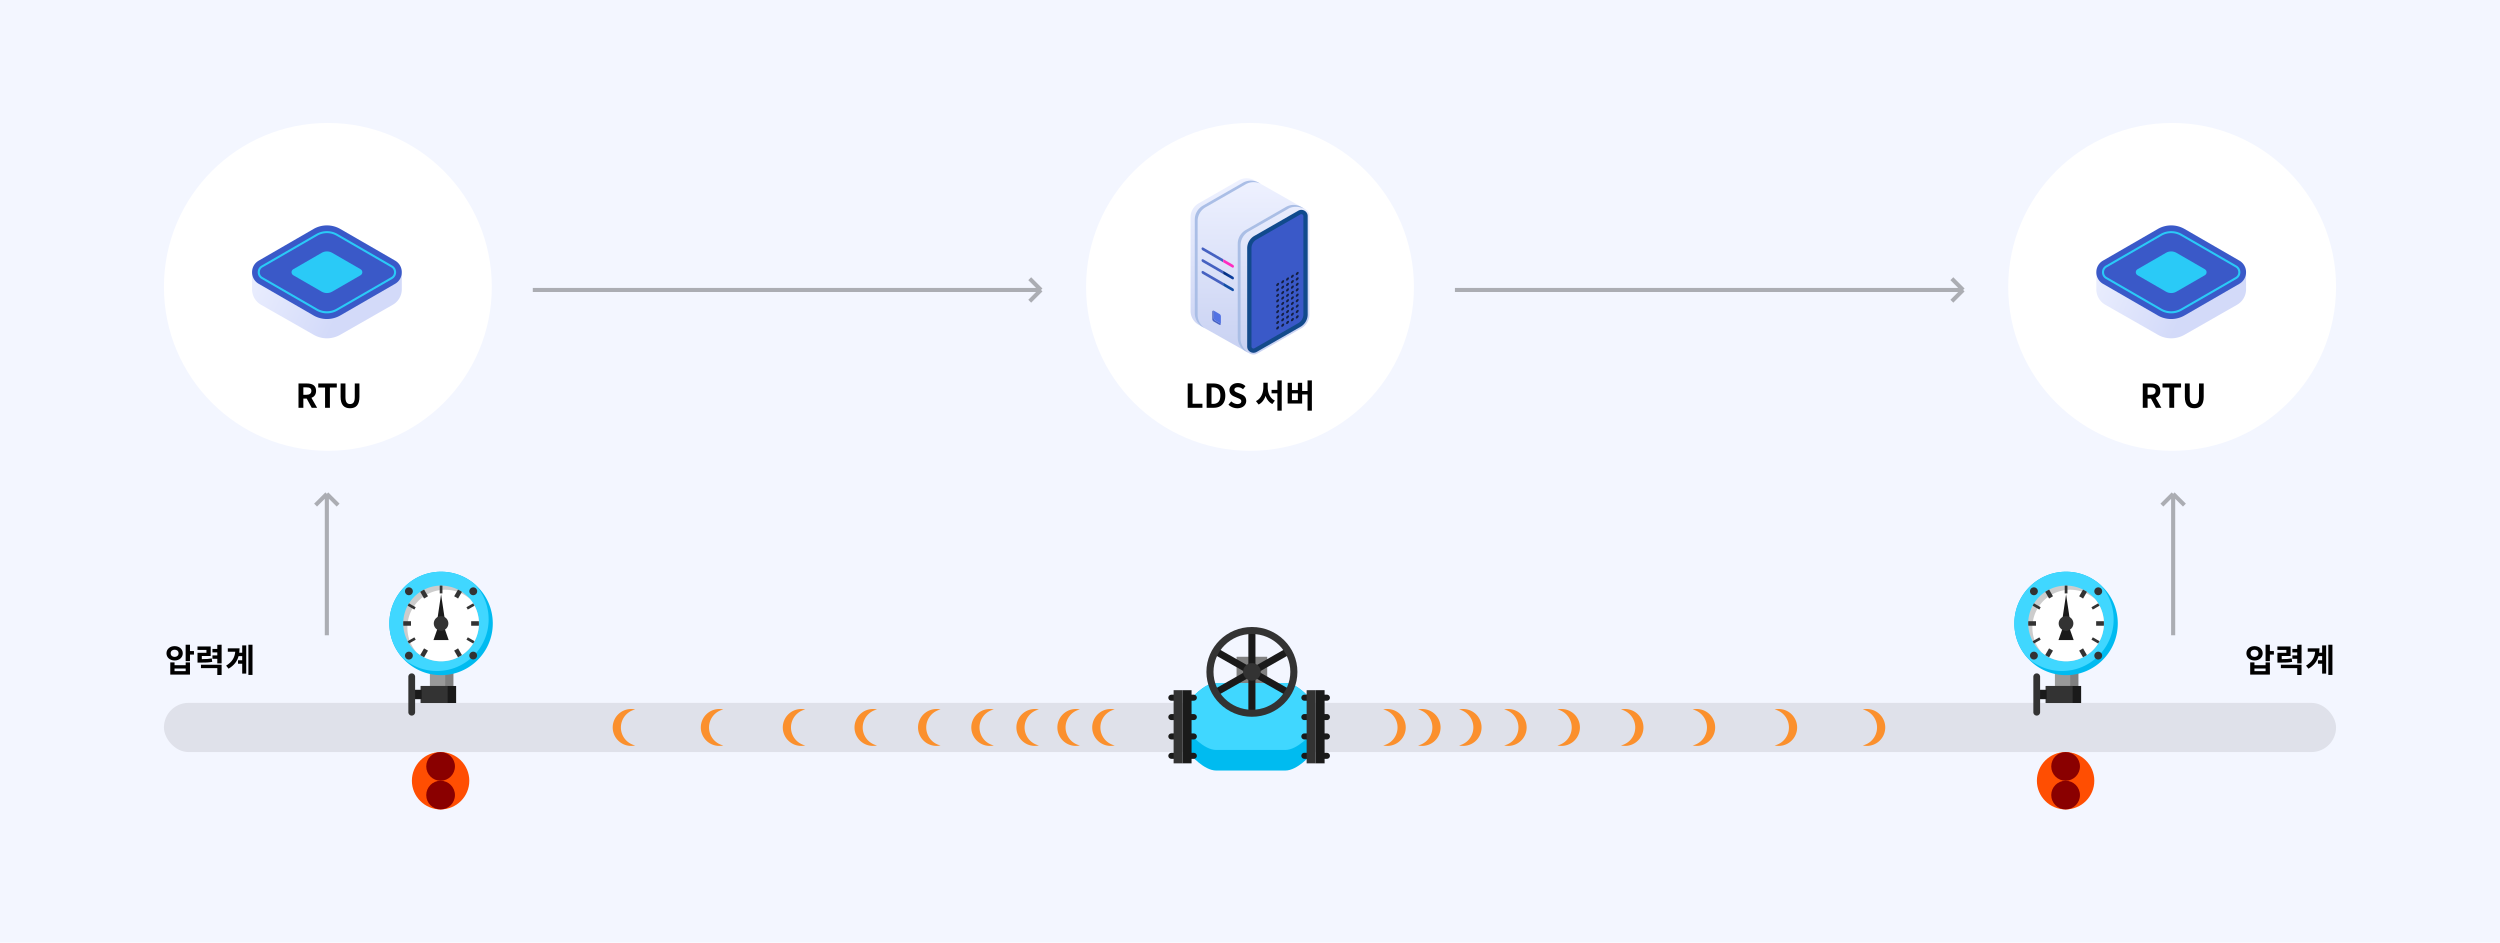 <svg width="1220" height="460" viewBox="0 0 1220 460" fill="none" xmlns="http://www.w3.org/2000/svg">
    <path fill="#F3F6FF" d="M0 0h1220v460H0z"/>
    <rect x="80" y="343" width="1060" height="24" rx="12" fill="#DFE1EA"/>
    <path d="M618.396 320.506h-14.949v14.747h14.949v-14.747z" fill="gray"/>
    <path d="M593.537 376.027h33.656c6.08 0 12.639-7.819 12.639-7.819s.005-12.146 0-14.409V341.39s-6.559-8.099-12.639-8.099h-33.656c-6.085 0-12.639 8.099-12.639 8.099V368.208s6.554 7.819 12.639 7.819z" fill="#00BBF0"/>
    <path d="M593.537 365.983h33.656c6.08 0 12.639-7.82 12.639-7.82V341.39s-6.559-8.099-12.639-8.099h-33.656c-6.085 0-12.639 8.099-12.639 8.099v16.773s6.554 7.82 12.639 7.82z" fill="#40D7FF"/>
    <path d="M570.129 368.846c0 .811.67 1.472 1.493 1.472h2.288v-2.945h-2.288c-.823 0-1.493.661-1.493 1.473zM582.585 370.318c.823 0 1.493-.661 1.493-1.472 0-.812-.67-1.473-1.493-1.473h-2.288v2.945h2.288zM570.129 359.387c0 .811.67 1.472 1.493 1.472h2.288v-2.945h-2.288c-.823 0-1.493.661-1.493 1.473zM582.585 360.859c.823 0 1.493-.661 1.493-1.472 0-.812-.67-1.473-1.493-1.473h-2.288v2.945h2.288zM570.129 349.932c0 .811.67 1.472 1.493 1.472h2.288v-2.945h-2.288c-.823 0-1.493.661-1.493 1.473zM582.585 351.404c.823 0 1.493-.661 1.493-1.472 0-.812-.67-1.473-1.493-1.473h-2.288v2.945h2.288zM570.129 340.478c0 .812.67 1.473 1.493 1.473h2.288v-2.945h-2.288c-.823 0-1.493.661-1.493 1.472zM582.585 341.951c.823 0 1.493-.661 1.493-1.473 0-.811-.67-1.472-1.493-1.472h-2.288v2.945h2.288z" fill="#1A1A1A"/>
    <path d="M577.103 336.807h-4.38v35.706h4.38v-35.706z" fill="#333"/>
    <path d="M581.482 336.807h-4.38v35.706h4.38v-35.706zM635.055 368.846c0 .811.67 1.472 1.492 1.472h2.288v-2.945h-2.288c-.822 0-1.492.661-1.492 1.473zM647.511 370.318c.822 0 1.492-.661 1.492-1.472 0-.812-.664-1.473-1.492-1.473h-2.288v2.945h2.288zM635.055 359.387c0 .811.67 1.472 1.492 1.472h2.288v-2.945h-2.288c-.822 0-1.492.661-1.492 1.473zM647.511 360.859c.822 0 1.492-.661 1.492-1.472 0-.812-.664-1.473-1.492-1.473h-2.288v2.945h2.288zM635.055 349.932c0 .811.67 1.472 1.492 1.472h2.288v-2.945h-2.288c-.822 0-1.492.661-1.492 1.473zM647.511 351.404c.822 0 1.492-.661 1.492-1.472 0-.812-.664-1.473-1.492-1.473h-2.288v2.945h2.288zM635.055 340.478c0 .812.67 1.473 1.492 1.473h2.288v-2.945h-2.288c-.822 0-1.492.661-1.492 1.472zM647.511 341.951c.822 0 1.492-.661 1.492-1.473a1.48 1.48 0 0 0-1.492-1.472h-2.288v2.945h2.288z" fill="#1A1A1A"/>
    <path d="M642.025 336.807h-4.38v35.706h4.38v-35.706z" fill="#333"/>
    <path d="M646.403 336.807h-4.38v35.706h4.38v-35.706zM612.66 307.721h-3.459v40.312h3.459v-40.312z" fill="#1A1A1A"/>
    <path d="m627.76 316.324-35.389 20.156 1.73 2.956 35.389-20.156-1.73-2.956z" fill="#1A1A1A"/>
    <path d="m594.107 316.338-1.73 2.955 35.389 20.156 1.729-2.955-35.388-20.156z" fill="#1A1A1A"/>
    <path d="M610.932 323.607c2.392 0 4.331 1.919 4.331 4.273 0 2.354-1.944 4.278-4.331 4.278-2.386 0-4.33-1.919-4.33-4.278 0-2.359 1.944-4.273 4.33-4.273z" fill="#333"/>
    <path d="M610.933 349.786c12.247 0 22.205-9.83 22.205-21.906 0-12.076-9.963-21.905-22.205-21.905-12.241 0-22.204 9.829-22.204 21.905s9.963 21.906 22.204 21.906zm0-40.404c10.34 0 18.746 8.298 18.746 18.493 0 10.195-8.411 18.493-18.746 18.493-10.334 0-18.745-8.298-18.745-18.493 0-10.195 8.411-18.493 18.745-18.493z" fill="#333"/>
    <circle cx="160" cy="140" r="80" fill="#fff"/>
    <path d="M145.667 199v-11.856h4.128c2.48 0 4.448.88 4.448 3.6 0 1.776-.896 2.88-2.256 3.408l2.768 4.848h-2.64l-2.432-4.48h-1.648V199h-2.368zm2.368-6.352h1.536c1.52 0 2.368-.64 2.368-1.904 0-1.28-.848-1.712-2.368-1.712h-1.536v3.616zM158.628 199v-9.872H155.3v-1.984h9.056v1.984h-3.36V199h-2.368zm12.192.224c-2.88 0-4.608-1.616-4.608-5.552v-6.528h2.368v6.736c0 2.464.864 3.296 2.24 3.296 1.408 0 2.304-.832 2.304-3.296v-6.736h2.272v6.528c0 3.936-1.68 5.552-4.576 5.552z" fill="#000"/>
    <g clip-path="url(#eojg0plgja)">
        <path d="M196.08 133.43v7.72a8.73 8.73 0 0 1-4.4 7.58l-25.64 14.64a13.09 13.09 0 0 1-12.99 0l-25.65-14.63a8.73 8.73 0 0 1-4.4-7.58v-8.24l26.31 17.78a18.08 18.08 0 0 0 20.46 0l26.3-17.27h.01z" fill="url(#ooansk3zcb)"/>
        <path d="m126.279 127.179 26.71-15.43a13.1 13.1 0 0 1 13.1 0l26.71 15.42c4.37 2.52 4.37 8.82 0 11.34l-26.71 15.42a13.1 13.1 0 0 1-13.1 0l-26.71-15.41c-4.37-2.52-4.37-8.82 0-11.34z" fill="#3A59C8"/>
        <path d="M159.54 152.92c-1.81 0-3.59-.48-5.16-1.38l-26.72-15.42c-1.7-.98-1.89-2.61-1.89-3.27 0-.66.18-2.29 1.89-3.27l26.72-15.42c3.14-1.81 7.19-1.81 10.32 0l26.71 15.42c1.7.98 1.89 2.61 1.89 3.27 0 .66-.18 2.29-1.89 3.27l-26.71 15.42c-1.57.91-3.35 1.38-5.16 1.38zm0-39.15c-1.63 0-3.25.43-4.66 1.25l-26.72 15.43c-1.25.72-1.39 1.92-1.39 2.4s.13 1.68 1.39 2.4l26.71 15.42c2.83 1.63 6.49 1.63 9.32 0l26.71-15.42c1.25-.72 1.39-1.92 1.39-2.4s-.13-1.68-1.39-2.4l-26.7-15.43a9.326 9.326 0 0 0-4.66-1.25z" fill="#2ACAF7"/>
        <path d="M159.54 143.009c-.89 0-1.78-.24-2.55-.68l-13.87-8.01c-.77-.44-.85-1.18-.85-1.47 0-.29.08-1.03.85-1.47l13.87-8.01c.77-.45 1.66-.68 2.55-.68.89 0 1.78.24 2.55.68l13.87 8.01c.77.44.85 1.18.85 1.47 0 .29-.08 1.03-.85 1.47l-13.87 8.01c-.77.45-1.66.68-2.55.68z" fill="#2ACAF7"/>
    </g>
    <path d="M1098.29 318.8c0 1.104.81 1.776 1.93 1.776 1.11 0 1.92-.672 1.92-1.776s-.81-1.744-1.92-1.744c-1.12 0-1.93.64-1.93 1.744zm5.9 0c0 2.064-1.71 3.52-3.97 3.52-2.27 0-3.98-1.456-3.98-3.52 0-2.032 1.71-3.488 3.98-3.488 2.26 0 3.97 1.456 3.97 3.488zm1.42 8.72v-1.28h-5.44v1.28h5.44zm0-2.896v-1.36h2.1v5.936h-9.62v-5.936h2.08v1.36h5.44zm4.05-6.896v1.728h-1.95v3.184h-2.11v-8h2.11v3.088h1.95zm8.69 3.584.21 1.68c-1.72.32-3.24.368-6.04.368h-1.13v-4.8h4.35v-1.392h-4.37v-1.696h6.45v4.656h-4.34v1.536c2.12-.016 3.41-.08 4.87-.352zm-5.28 4.752v-1.68h10.08v5.008h-2.11v-3.328h-7.97zm7.97-11.408 2.11-.016v9.088h-2.11v-2.224h-2.37v-1.68h2.37v-1.456h-2.37v-1.696h2.37v-2.016zm12.16 3.872v-3.568h1.96v13.776h-1.96v-4.832h-2.05v-1.696h2.05v-2h-1.78c-.66 2.432-2.13 4.48-4.88 6.112l-1.2-1.472c2.91-1.776 4.19-3.904 4.46-6.784h-3.63v-1.68h5.73c0 .752-.05 1.456-.13 2.144h1.43zm3.02-3.904h2v14.752h-2v-14.752z" fill="#000"/>
    <path d="M1014.28 323.266h-11.46v17.932h11.46v-17.932z" fill="gray"/>
    <path d="M1010.27 323.266h-7.45v17.932h7.45v-17.932z" fill="#999"/>
    <path d="M1015.59 334.754h-17.252v8.317h17.252v-8.317z" fill="#1A1A1A"/>
    <path d="M1011.44 334.754h-13.102v8.317h13.102v-8.317z" fill="#333"/>
    <path d="M998.779 336.619h-4.849v4.579h4.849v-4.579z" fill="#1A1A1A"/>
    <path d="M995.574 347.558a1.65 1.65 0 0 1-1.652 1.652 1.65 1.65 0 0 1-1.652-1.652v-17.3a1.65 1.65 0 1 1 3.304 0v17.3z" fill="#333"/>
    <path d="M1033.48 304.24c0 13.94-11.3 25.24-25.23 25.24a25.16 25.16 0 0 1-18.827-8.424 25.114 25.114 0 0 1-6.417-16.81c0-13.94 11.3-25.24 25.244-25.24 6.44 0 12.32 2.419 16.78 6.4a25.149 25.149 0 0 1 8.45 18.845v-.011z" fill="#00BBF0"/>
    <path d="M1031.46 302.21c0 13.939-11.3 25.24-25.24 25.24a25.159 25.159 0 0 1-16.803-6.4A25.114 25.114 0 0 1 983 304.24c0-13.94 11.3-25.24 25.24-25.24 6.44 0 12.33 2.419 16.79 6.4a25.09 25.09 0 0 1 6.42 16.816l.01-.006z" fill="#40D7FF"/>
    <path d="M1026.71 304.239c0 3.367-.89 6.525-2.47 9.237a18.541 18.541 0 0 1-6.76 6.761 18.38 18.38 0 0 1-9.24 2.47 18.357 18.357 0 0 1-11.983-4.421 18.384 18.384 0 0 1-6.48-14.041c0-3.361.897-6.524 2.47-9.237a18.529 18.529 0 0 1 6.761-6.761 18.384 18.384 0 0 1 9.232-2.47c3.37 0 6.53.897 9.24 2.47a18.414 18.414 0 0 1 4.8 3.993c.73.857 1.39 1.787 1.96 2.768a18.318 18.318 0 0 1 2.47 9.237v-.006z" fill="#CCC"/>
    <path d="M1026.71 304.24c0 3.367-.89 6.525-2.47 9.237a18.541 18.541 0 0 1-6.76 6.761 18.38 18.38 0 0 1-9.24 2.47 18.357 18.357 0 0 1-11.984-4.421 18.188 18.188 0 0 1-1.979-2.78 18.379 18.379 0 0 1-2.47-9.237c0-3.36.896-6.524 2.47-9.236a18.444 18.444 0 0 1 6.763-6.761 18.361 18.361 0 0 1 9.23-2.47c3.37 0 6.52.896 9.24 2.47.99.569 1.91 1.223 2.78 1.962a18.416 18.416 0 0 1 4.43 12.005h-.01z" fill="#fff"/>
    <path d="M1007.58 285.796v3.772h1.33v-3.772c-.22-.006-.44-.023-.66-.023-.22 0-.44.017-.66.023h-.01zM1014.63 317.504l1.88 3.253c.32-.163.65-.338.97-.524.32-.186.63-.378.93-.581l-1.88-3.254-1.91 1.106h.01zM999.008 288.243c-.321.186-.631.378-.936.581l1.878 3.254 1.91-1.106-1.876-3.253a19.16 19.16 0 0 0-.97.519l-.006.005zM992.247 295.004c-.112.191-.208.389-.315.58l3.27 1.889.66-1.144-3.265-1.884c-.118.186-.237.372-.35.564v-.005zM1020.63 312.152l3.26 1.884c.12-.186.24-.372.35-.564.12-.192.21-.389.32-.581l-3.27-1.889-.66 1.145v.005zM1026.68 303.141h-3.76v2.204h3.76c.02-.366.03-.733.03-1.105s-.02-.738-.03-1.099zM993.567 303.141h-3.756c-.023.366-.04.733-.04 1.099 0 .367.017.739.04 1.105h3.756v-2.204zM991.932 312.897c.101.197.203.395.315.581.113.192.232.378.35.564l3.265-1.884-.66-1.144-3.27 1.889v-.006zM1024.55 295.59c-.1-.197-.2-.395-.31-.581l-.35-.564-3.27 1.884.66 1.144 3.27-1.889v.006zM1016.51 287.725l-1.88 3.253 1.91 1.106 1.88-3.254c-.31-.203-.62-.401-.94-.581-.31-.186-.64-.355-.97-.524zM998.072 319.658a16.522 16.522 0 0 0 1.906 1.099l1.882-3.253-1.916-1.106-1.878 3.254.006.006zM1025.3 289.9c-.75.75-1.96.75-2.71 0a1.91 1.91 0 0 1 0-2.707c.75-.75 1.97-.75 2.71 0 .75.75.75 1.963 0 2.713v-.006zM993.902 321.293a1.91 1.91 0 0 1-2.707 0 1.91 1.91 0 0 1 0-2.707 1.91 1.91 0 0 1 2.707 0c.75.75.75 1.962 0 2.707zM1022.59 321.293a1.91 1.91 0 0 1 0-2.707c.75-.75 1.96-.75 2.7 0 .75.75.75 1.962 0 2.707-.75.744-1.96.75-2.7 0zM991.195 289.9a1.917 1.917 0 1 1 2.707 0 1.91 1.91 0 0 1-2.707 0z" fill="#333"/>
    <path d="m1008.25 290-2.11 14.176 2.11.824 2.1-.824-2.1-14.176z" fill="#1A1A1A"/>
    <path d="m1009.29 304.785-1.04.214-1.06-.214-2.65 7.568h7.41l-2.66-7.568z" fill="#1A1A1A"/>
    <path d="M1011.8 304.24a3.552 3.552 0 0 1-3.55 3.553 3.553 3.553 0 1 1 0-7.105c1.96 0 3.55 1.59 3.55 3.552z" fill="#333"/>
    <ellipse cx="1008.01" cy="381" rx="14.01" ry="14" fill="#FF4E02"/>
    <ellipse cx="1008.01" cy="374" rx="7.005" ry="7" fill="#8A0000"/>
    <ellipse cx="1008.01" cy="388" rx="7.005" ry="7" fill="#8A0000"/>
    <path d="M221.28 323.266h-11.464v17.932h11.464v-17.932z" fill="gray"/>
    <path d="M217.271 323.266h-7.455v17.932h7.455v-17.932z" fill="#999"/>
    <path d="M222.587 334.754h-17.249v8.317h17.249v-8.317z" fill="#1A1A1A"/>
    <path d="M218.437 334.754h-13.099v8.317h13.099v-8.317z" fill="#333"/>
    <path d="M205.779 336.619h-4.849v4.579h4.849v-4.579z" fill="#1A1A1A"/>
    <path d="M202.574 347.558a1.65 1.65 0 0 1-1.652 1.652 1.65 1.65 0 0 1-1.652-1.652v-17.3a1.65 1.65 0 1 1 3.304 0v17.3z" fill="#333"/>
    <path d="M240.48 304.24c0 13.94-11.3 25.24-25.234 25.24a25.163 25.163 0 0 1-18.823-8.424 25.114 25.114 0 0 1-6.417-16.81c0-13.94 11.3-25.24 25.24-25.24 6.44 0 12.327 2.419 16.787 6.4a25.153 25.153 0 0 1 8.447 18.845v-.011z" fill="#00BBF0"/>
    <path d="M238.456 302.21c0 13.939-11.301 25.24-25.24 25.24a25.156 25.156 0 0 1-16.799-6.4A25.114 25.114 0 0 1 190 304.24c0-13.94 11.3-25.24 25.24-25.24 6.44 0 12.327 2.419 16.787 6.4a25.103 25.103 0 0 1 6.423 16.816l.006-.006z" fill="#40D7FF"/>
    <path d="M233.713 304.239c0 3.367-.897 6.525-2.47 9.237a18.521 18.521 0 0 1-6.761 6.761 18.39 18.39 0 0 1-9.237 2.47 18.375 18.375 0 0 1-11.988-4.421 18.384 18.384 0 0 1-6.48-14.041c0-3.361.897-6.524 2.47-9.237a18.529 18.529 0 0 1 6.761-6.761 18.39 18.39 0 0 1 9.237-2.47c3.361 0 6.524.897 9.237 2.47a18.47 18.47 0 0 1 4.798 3.993 18.39 18.39 0 0 1 4.433 12.005v-.006z" fill="#CCC"/>
    <path d="M233.712 304.24c0 3.367-.897 6.525-2.47 9.237a18.514 18.514 0 0 1-6.761 6.761 18.39 18.39 0 0 1-9.237 2.47 18.369 18.369 0 0 1-11.988-4.421 18.188 18.188 0 0 1-1.979-2.78 18.379 18.379 0 0 1-2.47-9.237c0-3.36.896-6.524 2.47-9.236a18.453 18.453 0 0 1 6.761-6.761 18.375 18.375 0 0 1 9.236-2.47c3.361 0 6.519.896 9.237 2.47a18.33 18.33 0 0 1 2.774 1.962 18.385 18.385 0 0 1 4.432 12.005h-.005z" fill="#fff"/>
    <path d="M214.584 285.796v3.772h1.325v-3.772c-.22-.006-.44-.023-.66-.023-.22 0-.439.017-.659.023h-.006zM221.629 317.504l1.877 3.253c.328-.163.655-.338.97-.524.322-.186.632-.378.936-.581l-1.877-3.254-1.912 1.106h.006zM206.008 288.243c-.321.186-.631.378-.936.581l1.878 3.254 1.912-1.106-1.878-3.253a19.16 19.16 0 0 0-.97.519l-.006.005zM199.247 295.004c-.112.191-.208.389-.315.58l3.27 1.889.66-1.144-3.265-1.884c-.118.186-.237.372-.35.564v-.005zM227.629 312.152l3.265 1.884c.118-.186.237-.372.349-.564.113-.192.209-.389.316-.581l-3.265-1.889-.659 1.145-.006.005zM233.677 303.141h-3.755v2.204h3.755a17.584 17.584 0 0 0 0-2.204zM200.567 303.141h-3.756c-.023.366-.04.733-.04 1.099 0 .367.017.739.04 1.105h3.756v-2.204zM198.932 312.897c.101.197.203.395.315.581.113.192.232.378.35.564l3.265-1.884-.66-1.144-3.27 1.889v-.006zM231.553 295.59a9.766 9.766 0 0 0-.315-.581c-.113-.192-.232-.372-.35-.564l-3.265 1.884.66 1.144 3.265-1.889.005.006zM223.512 287.725l-1.883 3.253 1.912 1.106 1.877-3.254c-.304-.203-.62-.401-.936-.581-.316-.186-.643-.355-.97-.524zM205.072 319.658a16.522 16.522 0 0 0 1.906 1.099l1.878-3.253-1.912-1.106-1.878 3.254.006.006zM232.3 289.9c-.75.75-1.962.75-2.706 0a1.91 1.91 0 0 1 0-2.707c.75-.75 1.962-.75 2.706 0 .75.75.75 1.963 0 2.713v-.006zM200.902 321.293a1.91 1.91 0 0 1-2.707 0 1.91 1.91 0 0 1 0-2.707 1.91 1.91 0 0 1 2.707 0c.75.75.75 1.962 0 2.707zM229.588 321.293a1.91 1.91 0 0 1 0-2.707 1.91 1.91 0 0 1 2.707 0 1.915 1.915 0 0 1-2.707 2.707zM198.195 289.9a1.917 1.917 0 1 1 2.707 0 1.91 1.91 0 0 1-2.707 0z" fill="#333"/>
    <path d="m215.246 290-2.109 14.176 2.109.824 2.103-.824L215.246 290z" fill="#1A1A1A"/>
    <path d="m216.294 304.785-1.048.214-1.055-.214-2.656 7.568h7.415l-2.656-7.568z" fill="#1A1A1A"/>
    <path d="M218.798 304.24a3.552 3.552 0 1 1-7.105.001 3.552 3.552 0 0 1 7.105-.001z" fill="#333"/>
    <path d="M83.286 318.8c0 1.104.816 1.776 1.936 1.776 1.104 0 1.92-.672 1.92-1.776s-.816-1.744-1.92-1.744c-1.12 0-1.936.64-1.936 1.744zm5.904 0c0 2.064-1.712 3.52-3.968 3.52-2.272 0-3.984-1.456-3.984-3.52 0-2.032 1.712-3.488 3.984-3.488 2.256 0 3.968 1.456 3.968 3.488zm1.424 8.72v-1.28h-5.44v1.28h5.44zm0-2.896v-1.36h2.096v5.936h-9.616v-5.936h2.08v1.36h5.44zm4.048-6.896v1.728H92.71v3.184h-2.112v-8h2.112v3.088h1.952zm8.687 3.584.208 1.68c-1.712.32-3.232.368-6.032.368h-1.136v-4.8h4.352v-1.392h-4.368v-1.696h6.448v4.656h-4.336v1.536c2.112-.016 3.408-.08 4.864-.352zm-5.28 4.752v-1.68h10.08v5.008h-2.112v-3.328h-7.968zm7.968-11.408 2.112-.016v9.088h-2.112v-2.224h-2.368v-1.68h2.368v-1.456h-2.368v-1.696h2.368v-2.016zm12.158 3.872v-3.568h1.968v13.776h-1.968v-4.832h-2.048v-1.696h2.048v-2h-1.776c-.656 2.432-2.128 4.48-4.88 6.112l-1.2-1.472c2.912-1.776 4.192-3.904 4.464-6.784h-3.632v-1.68h5.728c0 .752-.048 1.456-.128 2.144h1.424zm3.024-3.904h2v14.752h-2v-14.752z" fill="#000"/>
    <ellipse cx="215.01" cy="381" rx="14.01" ry="14" fill="#FF4E02"/>
    <ellipse cx="215.011" cy="374" rx="7.005" ry="7" fill="#8A0000"/>
    <ellipse cx="215.011" cy="388" rx="7.005" ry="7" fill="#8A0000"/>
    <path opacity=".3" d="M260 141.5h248m0 0-5.493 5.5m5.493-5.5-5.493-5.5M710 141.5h248m0 0-5.493 5.5m5.493-5.5-5.493-5.5M159.5 310v-69m0 0 5.5 5.493M159.5 241l-5.5 5.493M1060.5 310v-69m0 0 5.5 5.493m-5.5-5.493-5.5 5.493" stroke="#000" stroke-width="2"/>
    <path fill-rule="evenodd" clip-rule="evenodd" d="M675 346.223a9.003 9.003 0 0 1 0 17.554A9 9 0 0 0 686 355a9 9 0 0 0-11-8.777zM692 346.223a9.003 9.003 0 0 1 0 17.554A9 9 0 0 0 703 355a9 9 0 0 0-11-8.777zM712 346.223a9.003 9.003 0 0 1 0 17.554A9 9 0 0 0 723 355a9 9 0 0 0-11-8.777zM734 346.223a9.003 9.003 0 0 1 0 17.554A9 9 0 0 0 745 355a9 9 0 0 0-11-8.777zM760 346.223a9.003 9.003 0 0 1 0 17.554A9 9 0 0 0 771 355a9 9 0 0 0-11-8.777zM791 346.223a9.003 9.003 0 0 1 0 17.554A9 9 0 0 0 802 355a9 9 0 0 0-11-8.777zM826 346.223a9.003 9.003 0 0 1 0 17.554A9 9 0 0 0 837 355a9 9 0 0 0-11-8.777zM866 346.223a9.003 9.003 0 0 1 0 17.554A9 9 0 0 0 877 355a9 9 0 0 0-11-8.777zM909 346.223a9.003 9.003 0 0 1 0 17.554A9 9 0 0 0 920 355a9 9 0 0 0-11-8.777zM544 346.223a9.003 9.003 0 0 0 0 17.554A9 9 0 0 1 533 355a9 9 0 0 1 11-8.777zM527 346.223a9.003 9.003 0 0 0 0 17.554A9 9 0 0 1 516 355a9 9 0 0 1 11-8.777zM507 346.223a9.003 9.003 0 0 0 0 17.554A9 9 0 0 1 496 355a9 9 0 0 1 11-8.777zM485 346.223a9.003 9.003 0 0 0 0 17.554A9 9 0 0 1 474 355a9 9 0 0 1 11-8.777zM459 346.223a9.003 9.003 0 0 0 0 17.554A9 9 0 0 1 448 355a9 9 0 0 1 11-8.777zM428 346.223a9.003 9.003 0 0 0 0 17.554A9 9 0 0 1 417 355a9 9 0 0 1 11-8.777zM393 346.223a9.003 9.003 0 0 0 0 17.554A9 9 0 0 1 382 355a9 9 0 0 1 11-8.777zM353 346.223a9.003 9.003 0 0 0 0 17.554A9 9 0 0 1 342 355a9 9 0 0 1 11-8.777zM310 346.223a9.003 9.003 0 0 0 0 17.554A9 9 0 0 1 299 355a9 9 0 0 1 11-8.777z" fill="#FB902D"/>
    <circle cx="1060" cy="140" r="80" fill="#fff"/>
    <path d="M1045.67 199v-11.856h4.12c2.48 0 4.45.88 4.45 3.6 0 1.776-.89 2.88-2.25 3.408l2.76 4.848h-2.64l-2.43-4.48h-1.65V199h-2.36zm2.36-6.352h1.54c1.52 0 2.37-.64 2.37-1.904 0-1.28-.85-1.712-2.37-1.712h-1.54v3.616zm10.6 6.352v-9.872h-3.33v-1.984h9.06v1.984H1061V199h-2.37zm12.19.224c-2.88 0-4.61-1.616-4.61-5.552v-6.528h2.37v6.736c0 2.464.86 3.296 2.24 3.296 1.41 0 2.3-.832 2.3-3.296v-6.736h2.28v6.528c0 3.936-1.68 5.552-4.58 5.552z" fill="#000"/>
    <g clip-path="url(#l97rllx2cc)">
        <path d="M1096.08 133.43v7.72a8.73 8.73 0 0 1-4.4 7.58l-25.64 14.64a13.09 13.09 0 0 1-12.99 0l-25.65-14.63a8.73 8.73 0 0 1-4.4-7.58v-8.24l26.31 17.78a18.08 18.08 0 0 0 20.46 0l26.3-17.27h.01z" fill="url(#gos6fy0grd)"/>
        <path d="m1026.28 127.179 26.71-15.43a13.1 13.1 0 0 1 13.1 0l26.71 15.42c4.37 2.52 4.37 8.82 0 11.34l-26.71 15.42a13.1 13.1 0 0 1-13.1 0l-26.71-15.41c-4.37-2.52-4.37-8.82 0-11.34z" fill="#3A59C8"/>
        <path d="M1059.54 152.92c-1.81 0-3.59-.48-5.16-1.38l-26.72-15.42c-1.7-.98-1.89-2.61-1.89-3.27 0-.66.18-2.29 1.89-3.27l26.72-15.42c3.14-1.81 7.19-1.81 10.32 0l26.71 15.42c1.7.98 1.89 2.61 1.89 3.27 0 .66-.18 2.29-1.89 3.27l-26.71 15.42c-1.57.91-3.35 1.38-5.16 1.38zm0-39.15c-1.63 0-3.25.43-4.66 1.25l-26.72 15.43c-1.25.72-1.39 1.92-1.39 2.4s.13 1.68 1.39 2.4l26.71 15.42c2.83 1.63 6.49 1.63 9.32 0l26.71-15.42c1.25-.72 1.39-1.92 1.39-2.4s-.13-1.68-1.39-2.4l-26.7-15.43a9.326 9.326 0 0 0-4.66-1.25z" fill="#2ACAF7"/>
        <path d="M1059.54 143.009c-.89 0-1.78-.24-2.55-.68l-13.87-8.01c-.77-.44-.85-1.18-.85-1.47 0-.29.08-1.03.85-1.47l13.87-8.01c.77-.45 1.66-.68 2.55-.68.89 0 1.78.24 2.55.68l13.87 8.01c.77.44.85 1.18.85 1.47 0 .29-.08 1.03-.85 1.47l-13.87 8.01c-.77.45-1.66.68-2.55.68z" fill="#2ACAF7"/>
    </g>
    <circle cx="610" cy="140" r="80" fill="#fff"/>
    <g clip-path="url(#mzayjofkue)">
        <path d="m636.689 101.921-24.407-13.877a7.874 7.874 0 0 0-7.842 0l-19.515 11.188c-2.421 1.395-3.925 3.966-3.925 6.747v45.747a7.769 7.769 0 0 0 3.908 6.746l24.785 13.969a3.914 3.914 0 0 0 3.976.033l21.414-12.282a7.778 7.778 0 0 0 3.917-6.746v-47.968c0-1.654-.992-2.956-2.32-3.549l.009-.008z" fill="url(#jb94qsnxzf)"/>
        <path d="M588.353 160.418c-2.42-1.394-3.908-4.008-3.908-6.796v-45.756a7.781 7.781 0 0 1 3.925-6.738l19.516-11.197a7.86 7.86 0 0 1 7.32-.25l-.866-.493a7.871 7.871 0 0 0-7.841 0l-19.515 11.189c-2.421 1.394-3.925 3.957-3.925 6.738v45.747a7.785 7.785 0 0 0 3.916 6.763l1.378.776v.017z" fill="#AABEE6"/>
        <path d="M609.693 172.441c-2.42-1.394-4.295-4.2-4.295-6.988v-45.747a7.782 7.782 0 0 1 3.925-6.739l19.516-11.188c2.252-1.294 5.522-.96 7.841.15l-1.571-.893c-2.421-1.394-5.228-1.394-7.657 0l-19.515 11.188c-2.421 1.395-3.925 3.958-3.925 6.738v45.747a7.767 7.767 0 0 0 3.908 6.747l1.765.977.008.008z" fill="#AABEE5"/>
        <path d="M611.709 172.166c-1.487 0-3.084-1.169-3.084-3.064v-47.968a6.976 6.976 0 0 1 3.496-6.02l21.415-12.282a3.05 3.05 0 0 1 1.53-.418c1.487 0 3.084 1.169 3.084 3.064v47.968a6.964 6.964 0 0 1-3.496 6.02l-21.415 12.282a3.05 3.05 0 0 1-1.53.418z" fill="url(#uvjwz74nfg)"/>
        <path d="M611.71 170.077c-.311 0-.983-.242-.983-.977v-47.968c0-1.736.941-3.348 2.445-4.216l21.415-12.282a.949.949 0 0 1 .479-.134c.311 0 .984.242.984.977v47.968a4.885 4.885 0 0 1-2.446 4.216l-21.415 12.282a.925.925 0 0 1-.479.134z" fill="#3A59C8"/>
        <path d="M626.67 137.104c0 .376-.319.869-.723 1.103-.395.225-.722.108-.722-.276 0-.376.319-.868.722-1.102.404-.234.723-.109.723.275zM629.032 135.753c0 .376-.32.868-.723 1.102-.395.226-.723.109-.723-.275 0-.376.319-.869.723-1.103.403-.225.723-.108.723.276zM631.393 134.409c0 .376-.32.869-.723 1.102-.395.226-.723.109-.723-.275s.32-.868.723-1.102c.395-.226.723-.109.723.275zM633.756 133.056c0 .375-.319.868-.723 1.102-.395.225-.722.108-.722-.276 0-.375.319-.868.722-1.102.404-.225.723-.108.723.276zM626.67 139.751c0 .376-.319.868-.723 1.102-.395.226-.722.109-.722-.275 0-.376.319-.869.722-1.102.395-.226.723-.109.723.275zM629.032 138.399c0 .376-.32.869-.723 1.103-.395.225-.723.108-.723-.276 0-.376.319-.868.723-1.102.403-.225.723-.109.723.275zM631.393 137.056c0 .375-.32.868-.723 1.102-.395.225-.723.108-.723-.276 0-.376.32-.868.723-1.102.403-.234.723-.109.723.276zM633.756 135.702c0 .376-.319.869-.723 1.102-.395.226-.722.109-.722-.275 0-.376.319-.869.722-1.102.404-.226.723-.109.723.275zM626.678 142.397c0 .376-.319.869-.723 1.102-.395.226-.723.109-.723-.275 0-.376.32-.868.723-1.102.404-.234.723-.109.723.275zM629.039 141.046c0 .376-.319.868-.722 1.102-.395.226-.723.109-.723-.275 0-.376.319-.869.723-1.103.403-.225.722-.108.722.276zM631.393 139.702c0 .376-.32.868-.723 1.102-.395.226-.723.109-.723-.275 0-.376.32-.869.723-1.103.403-.233.723-.108.723.276zM633.754 138.349c0 .375-.319.868-.723 1.102-.395.225-.722.108-.722-.276 0-.375.319-.868.722-1.102.404-.225.723-.108.723.276zM626.678 145.044c0 .376-.319.868-.723 1.102-.395.226-.723.109-.723-.275 0-.376.32-.869.723-1.103.395-.225.723-.108.723.276zM629.039 143.692c0 .376-.319.869-.722 1.103-.395.225-.723.108-.723-.276 0-.376.319-.868.723-1.102.403-.226.722-.109.722.275zM631.401 142.349c0 .375-.32.868-.723 1.102-.395.225-.723.108-.723-.276s.319-.868.723-1.102c.395-.225.723-.108.723.276zM633.764 140.995c0 .376-.319.869-.723 1.102-.395.226-.723.109-.723-.275 0-.376.32-.869.723-1.102.404-.226.723-.109.723.275zM626.678 147.692c0 .376-.319.869-.723 1.103-.395.225-.723.108-.723-.276 0-.376.32-.868.723-1.102.404-.226.723-.109.723.275zM629.039 146.341c0 .376-.319.868-.722 1.102-.395.225-.723.109-.723-.276 0-.375.319-.868.723-1.102.395-.225.722-.108.722.276zM631.401 144.997c0 .376-.32.868-.723 1.102-.395.226-.723.109-.723-.275 0-.376.319-.869.723-1.102.403-.226.723-.109.723.275zM633.764 143.644c0 .375-.319.868-.723 1.102-.395.225-.723.108-.723-.276 0-.376.32-.868.723-1.102.404-.225.723-.108.723.276zM626.686 150.339c0 .376-.32.868-.723 1.102-.395.226-.723.109-.723-.275 0-.376.32-.869.723-1.103.403-.225.723-.108.723.276zM629.047 148.987c0 .376-.319.869-.723 1.102-.395.226-.722.109-.722-.275 0-.376.319-.869.722-1.102.404-.234.723-.109.723.275zM631.401 147.634c0 .376-.32.868-.723 1.102-.395.225-.723.109-.723-.276 0-.375.319-.868.723-1.102.403-.225.723-.108.723.276zM633.762 146.29c0 .376-.319.868-.723 1.102-.395.225-.723.109-.723-.275 0-.376.32-.869.723-1.103.404-.233.723-.108.723.276zM626.686 152.985c0 .376-.32.869-.723 1.103-.395.225-.723.108-.723-.276 0-.376.32-.868.723-1.102.403-.226.723-.109.723.275zM629.047 151.634c0 .375-.319.868-.723 1.102-.395.225-.722.108-.722-.276 0-.375.319-.868.722-1.102.404-.234.723-.108.723.276zM631.408 150.28c0 .376-.319.869-.722 1.102-.395.226-.723.109-.723-.275 0-.376.319-.868.723-1.102.403-.226.722-.109.722.275zM633.772 148.936c0 .376-.32.869-.723 1.103-.395.225-.723.108-.723-.276 0-.376.32-.868.723-1.102.403-.234.723-.109.723.275zM626.686 155.632c0 .376-.32.868-.723 1.102-.395.225-.723.109-.723-.275 0-.376.32-.869.723-1.103.403-.225.723-.108.723.276zM629.047 154.28c0 .376-.319.869-.723 1.102-.395.226-.722.109-.722-.275 0-.376.319-.868.722-1.102.404-.226.723-.109.723.275zM631.408 152.927c0 .376-.319.868-.722 1.102-.395.225-.723.109-.723-.276 0-.375.319-.868.723-1.102.403-.225.722-.108.722.276zM633.772 151.583c0 .376-.32.868-.723 1.102-.395.225-.723.109-.723-.276 0-.384.32-.868.723-1.102.403-.233.723-.108.723.276zM626.696 158.278c0 .376-.32.869-.723 1.103-.395.225-.723.108-.723-.276 0-.376.319-.868.723-1.102.403-.226.723-.109.723.275zM629.057 156.927c0 .376-.319.868-.723 1.102-.395.225-.723.109-.723-.276 0-.375.32-.868.723-1.102.404-.225.723-.108.723.276zM631.418 155.573c0 .376-.319.869-.723 1.102-.395.226-.722.109-.722-.275s.319-.868.722-1.102c.395-.226.723-.109.723.275zM633.772 154.23c0 .375-.32.868-.723 1.102-.395.225-.723.108-.723-.276 0-.376.32-.868.723-1.102.403-.225.723-.109.723.276zM624.207 138.425c0 .376-.319.868-.722 1.102-.396.225-.723.109-.723-.276 0-.375.319-.868.723-1.102.403-.225.722-.108.722.276zM624.207 141.071c0 .376-.319.869-.722 1.102-.396.226-.723.109-.723-.275 0-.376.319-.869.723-1.102.403-.234.722-.109.722.275zM624.207 143.718c0 .375-.319.868-.722 1.102-.396.225-.723.108-.723-.276 0-.375.319-.868.723-1.102.403-.234.722-.108.722.276zM624.215 146.364c0 .376-.319.869-.723 1.102-.395.226-.722.109-.722-.275 0-.376.319-.868.722-1.102.395-.226.723-.109.723.275zM624.215 149.013c0 .375-.319.868-.723 1.102-.395.225-.722.108-.722-.276 0-.375.319-.868.722-1.102.395-.225.723-.108.723.276zM624.215 151.659c0 .376-.319.869-.723 1.102-.395.226-.722.109-.722-.275 0-.376.319-.868.722-1.102.404-.226.723-.109.723.275zM624.225 154.306c0 .375-.319.868-.723 1.102-.395.225-.723.108-.723-.276 0-.375.32-.868.723-1.102.404-.225.723-.108.723.276zM624.225 156.952c0 .376-.319.869-.723 1.102-.395.226-.723.109-.723-.275 0-.376.32-.869.723-1.102.404-.226.723-.109.723.275zM624.225 159.599c0 .375-.319.868-.723 1.102-.395.225-.723.108-.723-.276 0-.375.32-.868.723-1.102.404-.225.723-.108.723.276z" fill="#141F43"/>
        <path d="M593.001 156.4a1.393 1.393 0 0 1-.706-1.21v-3.566c-.059-.016-.109-.05-.168-.05a.53.53 0 0 0-.529.526v3.607c0 .501.269.96.706 1.211l2.706 1.553c.084.05.168.075.26.075.135 0 .269-.05.37-.15a.494.494 0 0 0 .16-.376v-.042s-.059-.008-.093-.025l-2.706-1.553z" fill="#4661C1"/>
        <path d="m595.094 153.203-2.707-1.553s-.058-.017-.092-.025v3.565c0 .501.269.96.706 1.211l2.706 1.553s.059.017.093.025v-3.565c0-.501-.269-.96-.706-1.211z" fill="#5272E3"/>
        <path d="M587.169 120.816a.542.542 0 0 0-.815.468c0 .359.193.693.512.876l10.06 5.828v-1.519l-9.749-5.653h-.008z" fill="#4661C1"/>
        <path d="M602.162 130.076a1.01 1.01 0 0 0-.512-.876l-4.732-2.739v1.52l4.421 2.563a.543.543 0 0 0 .815-.468h.008z" fill="#FF2CC0"/>
        <path d="M587.169 126.552a.543.543 0 0 0-.815.468c0 .359.193.693.512.877l10.06 5.828v-1.52l-9.749-5.653h-.008z" fill="#4661C1"/>
        <path d="M602.162 135.82a1.01 1.01 0 0 0-.512-.876l-4.732-2.739v1.52l4.421 2.563a.543.543 0 0 0 .815-.468h.008z" fill="url(#a6ivkvj4kh)"/>
        <path d="M601.347 142.024a.542.542 0 0 0 .815-.467c0-.359-.193-.693-.512-.877l-4.732-2.739v1.52l4.421 2.563h.008z" fill="url(#x96z9sfrui)"/>
        <path d="M586.354 132.764c0 .359.193.693.512.877l10.06 5.828v-1.52l-9.749-5.653a.543.543 0 0 0-.815.468h-.008z" fill="#4661C1"/>
    </g>
    <path d="M579.597 199v-11.856h2.368v9.872h4.816V199h-7.184zm9.25 0v-11.856h3.248c3.616 0 5.856 1.888 5.856 5.888 0 3.984-2.24 5.968-5.728 5.968h-3.376zm2.368-1.904h.736c2.208 0 3.584-1.184 3.584-4.064 0-2.896-1.376-3.984-3.584-3.984h-.736v8.048zm12.59 2.128a6.31 6.31 0 0 1-4.32-1.728l1.36-1.632c.848.784 1.967 1.312 3.008 1.312 1.232 0 1.888-.528 1.888-1.36 0-.88-.72-1.152-1.776-1.6l-1.584-.672c-1.2-.496-2.4-1.456-2.4-3.184 0-1.936 1.696-3.424 4.096-3.424 1.376 0 2.752.544 3.712 1.52l-1.2 1.488c-.752-.624-1.536-.976-2.512-.976-1.041 0-1.696.464-1.696 1.248 0 .848.832 1.152 1.84 1.552l1.552.656c1.44.592 2.384 1.504 2.384 3.216 0 1.936-1.616 3.584-4.352 3.584zm14.841-12.448v2.128c0 2.784 1.072 5.488 3.504 6.576l-1.248 1.68c-1.616-.784-2.688-2.224-3.296-4-.64 1.888-1.744 3.424-3.392 4.256l-1.312-1.696c2.496-1.152 3.616-4.016 3.616-6.816v-2.128h2.128zm4.72-1.152h2.112v14.784h-2.112v-8.464h-2.832v-1.696h2.832v-4.624zm9.999 9.632v-3.264h-2.896v3.264h2.896zm4.72-9.632h2.112v14.784h-2.112v-7.904h-2.64v4.432h-7.072v-10.144h2.096v3.552h2.896v-3.552h2.08v4.016h2.64v-5.184z" fill="#000"/>
    <defs>
        <linearGradient id="ooansk3zcb" x1="109" y1="141" x2="159.54" y2="165.095" gradientUnits="userSpaceOnUse">
            <stop stop-color="#EFF2FF"/>
            <stop offset="1" stop-color="#D3DAF9"/>
        </linearGradient>
        <linearGradient id="gos6fy0grd" x1="1009" y1="141" x2="1059.54" y2="165.095" gradientUnits="userSpaceOnUse">
            <stop stop-color="#EFF2FF"/>
            <stop offset="1" stop-color="#D3DAF9"/>
        </linearGradient>
        <linearGradient id="jb94qsnxzf" x1="610" y1="86.998" x2="610" y2="173" gradientUnits="userSpaceOnUse">
            <stop stop-color="#EFF2FF"/>
            <stop offset="1" stop-color="#C8D1F2"/>
        </linearGradient>
        <linearGradient id="uvjwz74nfg" x1="599.363" y1="161.17" x2="647.113" y2="113.096" gradientUnits="userSpaceOnUse">
            <stop stop-color="#144A8A"/>
            <stop offset="1" stop-color="#0F4A8E"/>
        </linearGradient>
        <linearGradient id="a6ivkvj4kh" x1="596.926" y1="134.284" x2="602.162" y2="134.284" gradientUnits="userSpaceOnUse">
            <stop stop-color="#002A7C"/>
            <stop offset="1" stop-color="#1144A6"/>
        </linearGradient>
        <linearGradient id="x96z9sfrui" x1="581" y1="140.02" x2="581.84" y2="140.02" gradientUnits="userSpaceOnUse">
            <stop stop-color="#00327C"/>
            <stop offset="1" stop-color="#114DA6"/>
        </linearGradient>
        <clipPath id="eojg0plgja">
            <path fill="#fff" transform="translate(123 110)" d="M0 0h73.08v55.1H0z"/>
        </clipPath>
        <clipPath id="l97rllx2cc">
            <path fill="#fff" transform="translate(1023 110)" d="M0 0h73.08v55.1H0z"/>
        </clipPath>
        <clipPath id="mzayjofkue">
            <path fill="#fff" transform="translate(581 87)" d="M0 0h58v86H0z"/>
        </clipPath>
    </defs>
</svg>
